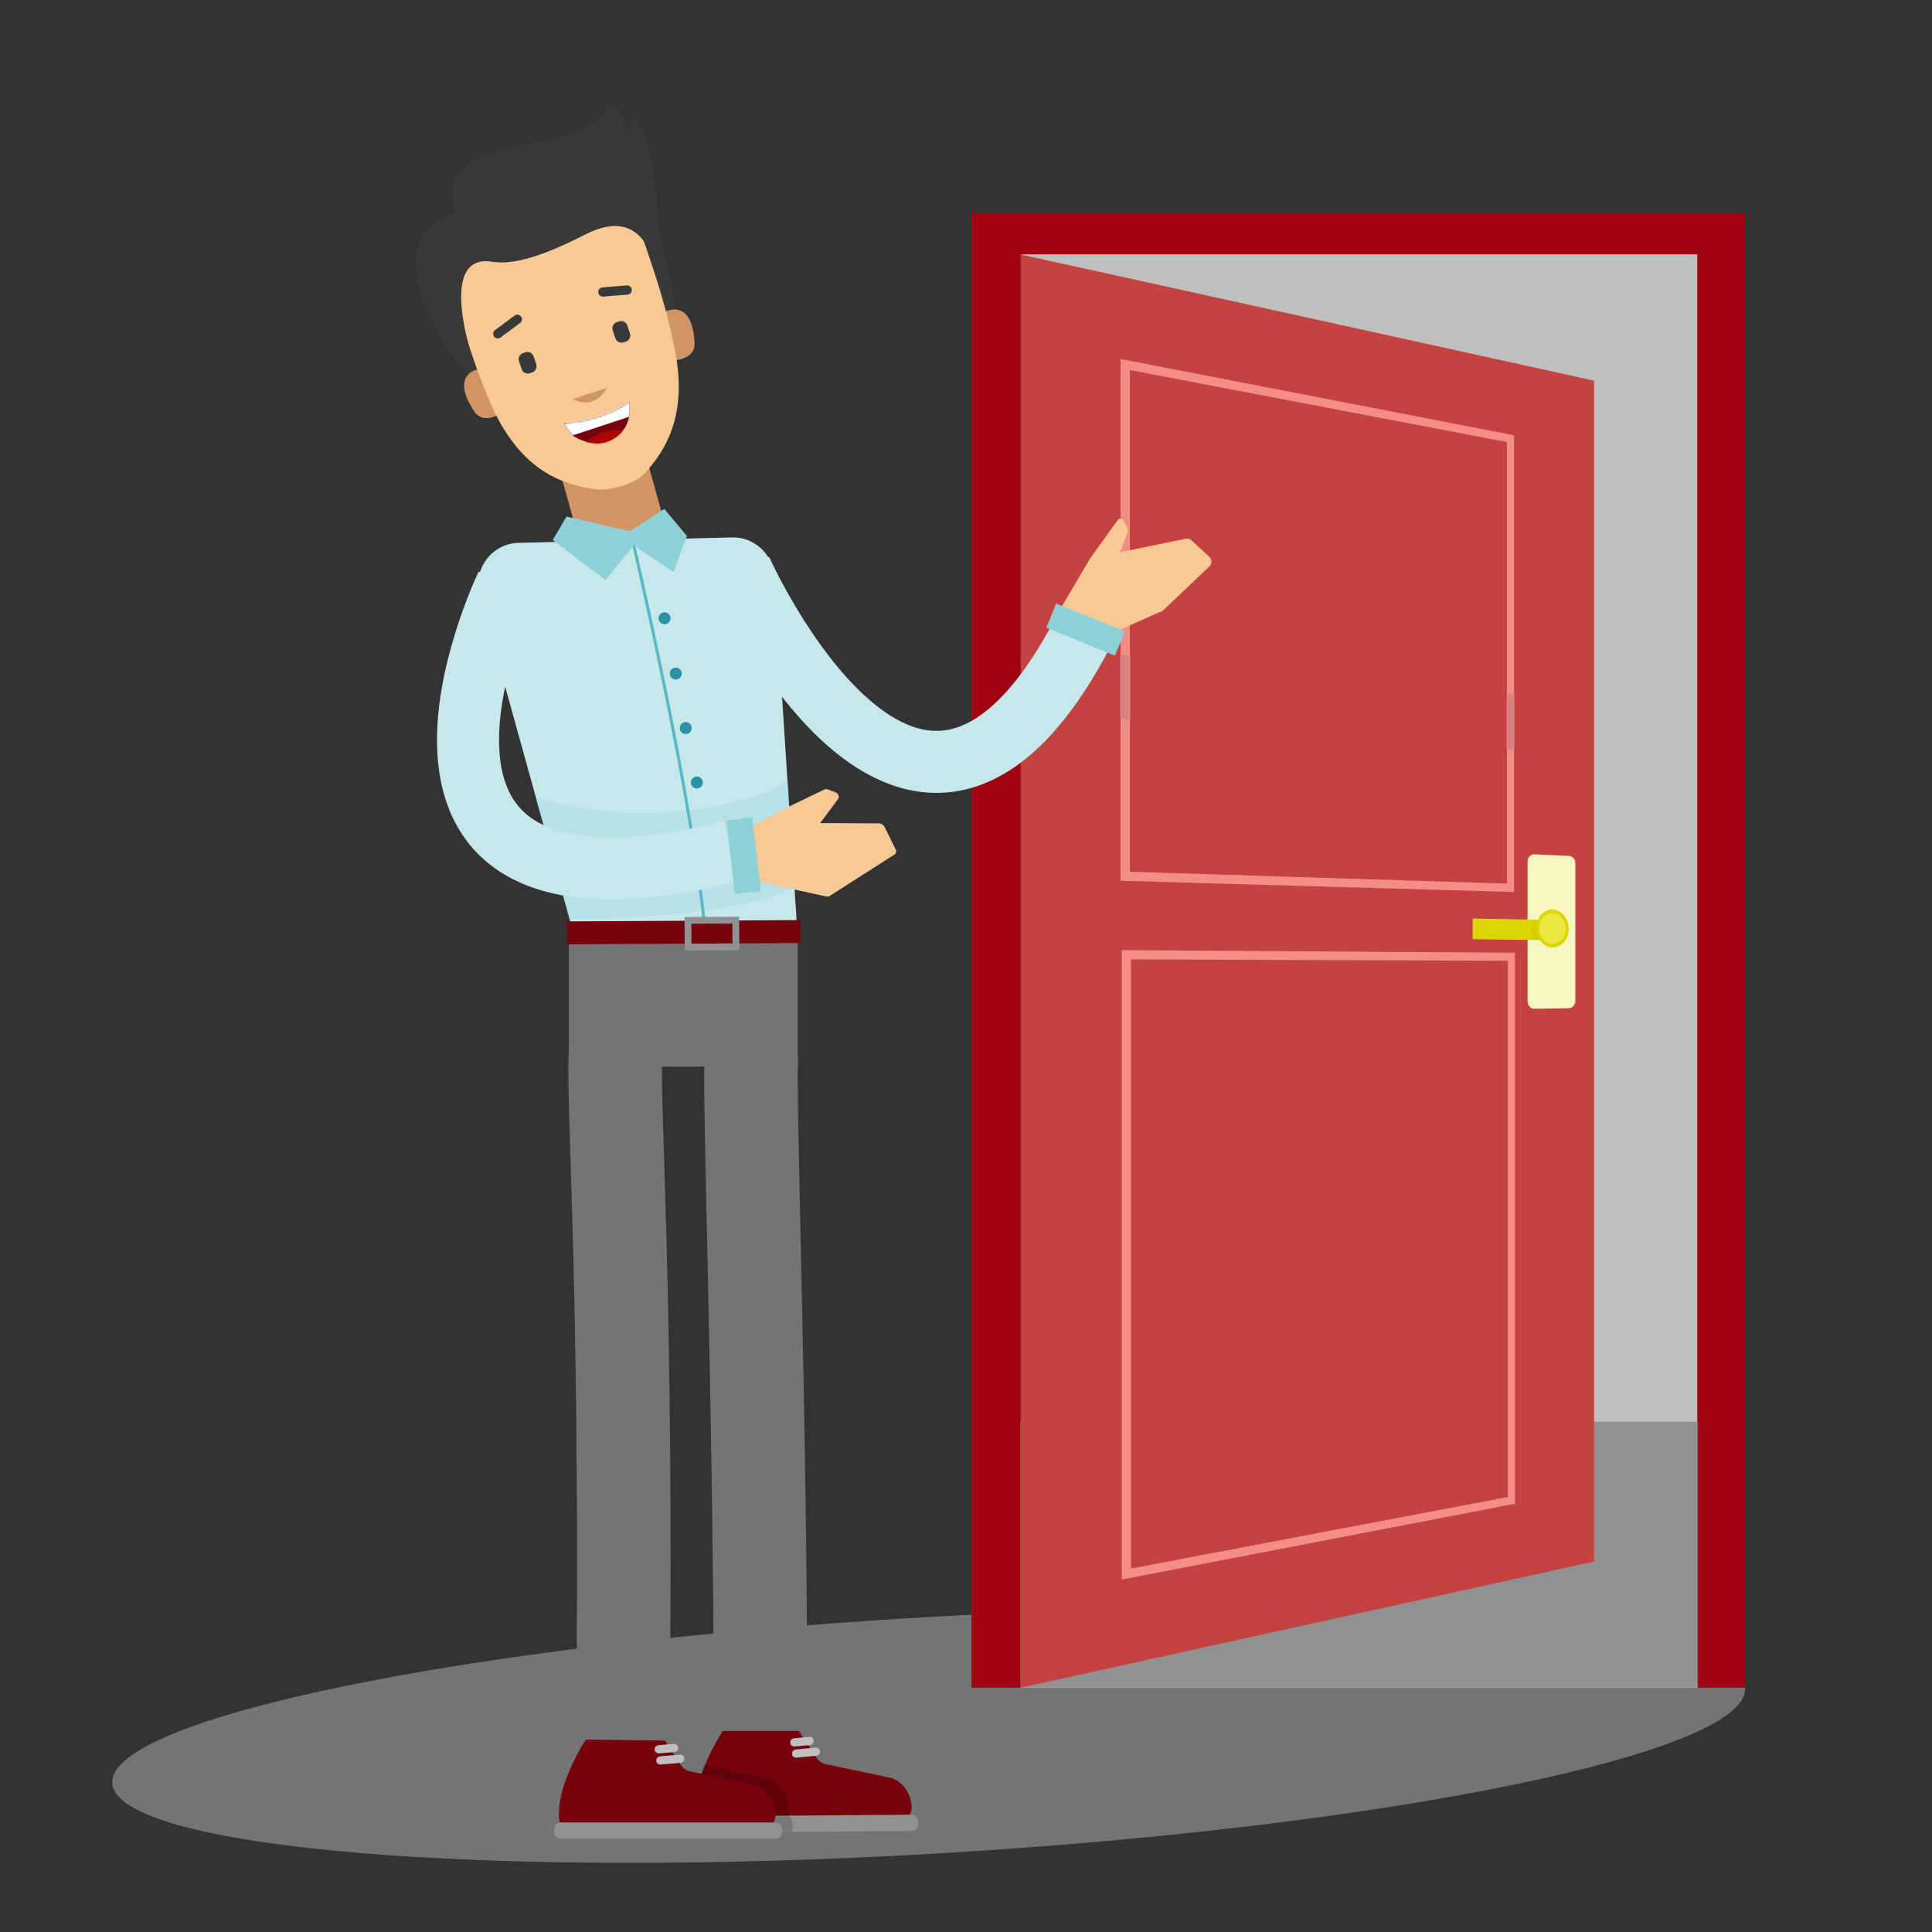 <svg width="1200" height="1200" viewBox="0 0 1200 1200" fill="none" xmlns="http://www.w3.org/2000/svg">
<rect x="0" y="0" width="1200" height="1200" fill="#333333" stroke="none"/>
<path opacity="0.41" d="M581.131 1151.29C861.193 1134.94 1086.31 1088.86 1083.95 1048.36C1081.59 1007.85 852.634 988.27 572.572 1004.61C292.51 1020.96 67.391 1067.04 69.754 1107.54C72.118 1148.05 301.069 1167.63 581.131 1151.29Z" fill="#D1D1D1"/>
<path d="M1083.75 132.359H603.41V1048.22H1083.75V132.359Z" fill="#A00311"/>
<path d="M729.622 374.638V369.118H731.194V377.23H729.574L726.238 371.626L726.25 377.23H724.642L724.654 369.118H726.334L729.622 374.638ZM732.642 377.23V371.758H734.094V377.23H732.642ZM733.35 370.726C732.846 370.726 732.462 370.498 732.462 369.886C732.462 369.286 732.846 369.022 733.35 369.022C733.794 369.022 734.214 369.286 734.214 369.886C734.214 370.498 733.794 370.726 733.35 370.726ZM737.868 376.126C738.312 376.126 738.804 375.958 739.212 375.622L739.896 376.57C739.476 376.99 738.744 377.362 737.868 377.362C735.972 377.362 735.168 376.162 735.168 374.494C735.168 372.946 736.02 371.638 737.712 371.638C739.392 371.638 740.028 372.826 740.028 374.014C740.028 374.314 739.992 374.734 739.932 374.962H736.632C736.668 375.682 737.076 376.126 737.868 376.126ZM736.644 373.93H738.66C738.672 373.858 738.684 373.786 738.684 373.75C738.684 373.102 738.228 372.802 737.712 372.802C736.992 372.802 736.68 373.306 736.644 373.93ZM744.548 372.166V368.95H746V377.23H744.62V376.786C744.284 377.11 743.768 377.362 743.108 377.362C741.656 377.362 740.852 376.306 740.852 374.482C740.852 372.694 741.644 371.638 743.12 371.638C743.804 371.638 744.308 371.914 744.548 372.166ZM742.328 374.482C742.328 375.358 742.604 376.018 743.516 376.018C744.008 376.018 744.344 375.85 744.548 375.646V373.342C744.356 373.174 744.02 372.97 743.516 372.97C742.616 372.97 742.328 373.606 742.328 374.482ZM749.751 376.126C750.195 376.126 750.687 375.958 751.095 375.622L751.779 376.57C751.359 376.99 750.627 377.362 749.751 377.362C747.855 377.362 747.051 376.162 747.051 374.494C747.051 372.946 747.903 371.638 749.595 371.638C751.275 371.638 751.911 372.826 751.911 374.014C751.911 374.314 751.875 374.734 751.815 374.962H748.515C748.551 375.682 748.959 376.126 749.751 376.126ZM748.527 373.93H750.543C750.555 373.858 750.567 373.786 750.567 373.75C750.567 373.102 750.111 372.802 749.595 372.802C748.875 372.802 748.563 373.306 748.527 373.93ZM754.343 372.622H754.355C754.631 372.13 755.051 371.638 755.819 371.638C756.047 371.638 756.263 371.662 756.443 371.71L756.335 373.246C756.083 373.186 755.723 373.138 755.459 373.138C754.979 373.138 754.607 373.402 754.403 373.786V377.23H752.951V371.758H754.343V372.622ZM761.356 372.442L760.552 373.294C760.228 372.97 759.772 372.73 759.232 372.73C758.728 372.73 758.488 372.97 758.488 373.258C758.488 373.51 758.644 373.702 758.992 373.774L759.904 373.99C760.996 374.23 761.464 374.818 761.464 375.61C761.464 376.474 760.876 377.362 759.088 377.362C757.912 377.362 757.204 376.87 756.856 376.438L757.684 375.574C757.996 375.91 758.464 376.282 759.148 376.282C759.64 376.282 759.988 376.102 759.988 375.742C759.988 375.502 759.808 375.31 759.436 375.226L758.488 374.998C757.528 374.758 757.048 374.194 757.048 373.402C757.048 372.61 757.636 371.638 759.292 371.638C760.372 371.638 760.996 372.046 761.356 372.442ZM764.447 372.982V375.43C764.447 375.838 764.663 376.018 765.047 376.018C765.239 376.018 765.491 375.982 765.695 375.922L765.719 377.182C765.443 377.29 764.963 377.362 764.555 377.362C763.427 377.362 762.995 376.63 762.995 375.634V372.982H761.999V371.878L762.995 371.758V370.426L764.447 370.198V371.758H765.671V372.982H764.447ZM768.065 372.622H768.077C768.353 372.13 768.773 371.638 769.541 371.638C769.769 371.638 769.985 371.662 770.165 371.71L770.057 373.246C769.805 373.186 769.445 373.138 769.181 373.138C768.701 373.138 768.329 373.402 768.125 373.786V377.23H766.673V371.758H768.065V372.622ZM773.233 371.638C774.961 371.638 775.801 372.838 775.801 374.482C775.801 376.162 774.985 377.362 773.185 377.362C771.469 377.362 770.629 376.138 770.629 374.506C770.629 372.838 771.433 371.638 773.233 371.638ZM773.209 376.054C773.965 376.054 774.313 375.502 774.313 374.506C774.313 373.474 773.965 372.946 773.197 372.946C772.453 372.946 772.105 373.474 772.105 374.482C772.105 375.538 772.465 376.054 773.209 376.054ZM776.857 377.23V371.758H778.261V372.382C778.561 372.022 779.029 371.638 779.797 371.638C780.673 371.638 781.129 371.974 781.465 372.442C781.765 372.058 782.401 371.638 783.361 371.638C784.741 371.638 785.317 372.358 785.317 373.69V377.23H783.853V373.81C783.853 373.282 783.613 372.97 782.941 372.97C782.449 372.97 782.065 373.162 781.837 373.378V377.23H780.385V373.498C780.205 373.198 779.893 372.97 779.377 372.97C778.921 372.97 778.585 373.162 778.309 373.378V377.23H776.857ZM786.572 377.23V371.758H788.024V377.23H786.572ZM787.28 370.726C786.776 370.726 786.392 370.498 786.392 369.886C786.392 369.286 786.776 369.022 787.28 369.022C787.724 369.022 788.144 369.286 788.144 369.886C788.144 370.498 787.724 370.726 787.28 370.726ZM789.337 377.23V371.758H790.741V372.382C791.029 371.974 791.557 371.638 792.433 371.638C793.669 371.638 794.305 372.394 794.305 373.81V377.23H792.841V373.978C792.841 373.318 792.589 372.97 791.857 372.97C791.437 372.97 791.005 373.174 790.789 373.378V377.23H789.337ZM799.077 371.758H800.457V377.566C800.457 378.826 799.521 379.714 797.973 379.714C796.461 379.714 795.705 378.946 795.705 377.902H796.953C796.953 378.226 797.301 378.562 797.973 378.562C798.633 378.562 798.993 378.214 798.993 377.65V376.774C798.657 377.134 798.117 377.362 797.637 377.362C796.125 377.362 795.321 376.342 795.321 374.482C795.321 372.658 796.149 371.638 797.625 371.638C798.357 371.638 798.789 371.914 799.077 372.202V371.758ZM796.785 374.482C796.785 375.346 797.049 376.018 797.973 376.018C798.381 376.018 798.777 375.862 798.993 375.646V373.318C798.837 373.174 798.489 372.97 797.973 372.97C797.061 372.97 796.785 373.606 796.785 374.482ZM804.196 376.126C804.64 376.126 805.132 375.958 805.54 375.622L806.224 376.57C805.804 376.99 805.072 377.362 804.196 377.362C802.3 377.362 801.496 376.162 801.496 374.494C801.496 372.946 802.348 371.638 804.04 371.638C805.72 371.638 806.356 372.826 806.356 374.014C806.356 374.314 806.32 374.734 806.26 374.962H802.96C802.996 375.682 803.404 376.126 804.196 376.126ZM802.972 373.93H804.988C805 373.858 805.012 373.786 805.012 373.75C805.012 373.102 804.556 372.802 804.04 372.802C803.32 372.802 803.008 373.306 802.972 373.93ZM807.396 377.23V371.758H808.8V372.382C809.088 371.974 809.616 371.638 810.492 371.638C811.728 371.638 812.364 372.394 812.364 373.81V377.23H810.9V373.978C810.9 373.318 810.648 372.97 809.916 372.97C809.496 372.97 809.064 373.174 808.848 373.378V377.23H807.396Z" fill="#39393A"/>
<path d="M808.237 418.992L807.145 419.424C806.065 417.852 805.381 416.112 805.381 413.868C805.381 411.528 806.113 409.944 807.145 408.312L808.261 408.744C807.469 410.352 806.905 412.068 806.905 413.868C806.905 415.752 807.337 417.252 808.237 418.992ZM810.818 415.464H814.514V416.76H809.234V408.648H814.478V409.944H810.818V412.032H813.974V413.328H810.818V415.464ZM816.964 412.716C816.964 414.384 817.324 415.536 818.788 415.536C820.228 415.536 820.624 414.384 820.624 412.716C820.624 411.036 820.228 409.872 818.8 409.872C817.384 409.872 816.964 411.036 816.964 412.716ZM822.256 412.716C822.256 415.092 821.296 416.88 818.788 416.88C816.256 416.88 815.332 415.092 815.332 412.716C815.332 410.328 816.244 408.528 818.8 408.528C821.344 408.528 822.256 410.34 822.256 412.716ZM828.51 414.168V408.648H830.082V416.76H828.462L825.126 411.156L825.138 416.76H823.53L823.542 408.648H825.222L828.51 414.168ZM831.087 418.992C831.987 417.252 832.407 415.752 832.407 413.868C832.407 412.068 831.855 410.352 831.063 408.744L832.155 408.312C833.199 409.944 833.931 411.528 833.931 413.868C833.931 416.112 833.247 417.852 832.155 419.424L831.087 418.992Z" fill="#39393A"/>
<path d="M1054.21 158H634.039V1048.22H1054.21V158Z" fill="#BFBFBF"/>
<mask id="mask0_2429_4100" style="mask-type:luminance" maskUnits="userSpaceOnUse" x="634" y="158" width="421" height="891">
<path d="M1054.21 158H634.039V1048.22H1054.21V158Z" fill="white"/>
</mask>
<g mask="url(#mask0_2429_4100)">
<path d="M1150.98 883.029H573.449V1087.38H1150.98V883.029Z" fill="#8F9192"/>
</g>
<path d="M990.119 969.889L634.039 1048.23V158.109L990.119 236.439V969.889Z" fill="#C44341"/>
<path d="M958.728 467.37L693.328 446.15V301.07L958.728 341.9V467.37Z" fill="#C44341"/>
<path d="M974.529 626.24L952.889 626.54C950.639 626.57 948.809 624.49 948.809 621.9V535.18C948.809 532.59 950.639 530.56 952.889 530.66L974.529 531.58C976.719 531.67 978.489 533.81 978.489 536.36V621.57C978.489 624.12 976.719 626.21 974.529 626.24Z" fill="#F8F7BF"/>
<path d="M965.859 583.98L914.699 583.4V570.5L965.859 571.46V583.98Z" fill="#DAD600"/>
<mask id="mask1_2429_4100" style="mask-type:luminance" maskUnits="userSpaceOnUse" x="914" y="570" width="52" height="14">
<path d="M965.859 583.98L914.699 583.4V570.5L965.859 571.46V583.98Z" fill="white"/>
</mask>
<g mask="url(#mask1_2429_4100)">
<path d="M965.86 571.461L952.29 571.211C951.52 572.971 951.09 574.971 951.09 577.081C951.09 579.541 951.67 581.861 952.69 583.841L965.86 583.991V571.461Z" fill="#D2CE03"/>
</g>
<path d="M974.379 576.84C974.379 583.29 969.889 588.47 964.309 588.43C958.699 588.38 954.119 583.05 954.119 576.53C954.119 570.01 958.699 564.82 964.309 564.95C969.889 565.08 974.379 570.4 974.379 576.85V576.84Z" fill="#DAD600"/>
<path d="M972.559 576.81C972.559 582.09 968.879 586.34 964.309 586.29C959.719 586.24 955.979 581.88 955.979 576.55C955.979 571.22 959.719 566.97 964.309 567.07C968.879 567.17 972.559 571.53 972.559 576.81Z" fill="#EAE840"/>
<path d="M940.969 933.999L696.779 981.069V590.139L940.969 591.759V933.999ZM702.499 974.249L936.559 929.809V596.769L702.499 595.899V974.239V974.249Z" fill="#F48D84"/>
<path d="M940.4 554.049L696 547.059V222.969L940.4 270.349V554.049ZM701.77 541.449L935.97 548.839V274.559L701.77 229.849V541.449Z" fill="#F48D84"/>
<mask id="mask2_2429_4100" style="mask-type:luminance" maskUnits="userSpaceOnUse" x="696" y="222" width="245" height="333">
<path d="M940.4 554.049L696 547.059V222.969L940.4 270.349V554.049ZM701.77 541.449L935.96 548.839V274.559L701.77 229.849V541.449Z" fill="white"/>
</mask>
<g mask="url(#mask2_2429_4100)">
<path d="M953.61 466.919L678.48 444.919V405.029L953.61 432.579V466.919Z" fill="#D78180"/>
</g>
<path d="M393.75 256.443L341.697 270.928L361.784 343.115L413.837 328.631L393.75 256.443Z" fill="#D19565"/>
<path d="M483.531 591.53L375.861 591.44C362.841 592.63 357.291 586.79 354.661 573.99L297.571 368.02C294.351 352.35 306.081 337.58 322.071 337.17C355.201 336.33 454.601 333.8 454.601 333.8C468.331 333.45 479.901 343.96 480.871 357.66L493.861 558.13C494.851 572.07 497.451 590.27 483.531 591.53Z" fill="#C7E8EB"/>
<mask id="mask3_2429_4100" style="mask-type:luminance" maskUnits="userSpaceOnUse" x="297" y="333" width="198" height="259">
<path d="M483.531 591.53L375.861 591.44C362.841 592.63 357.291 586.79 354.661 573.99L297.571 368.02C294.351 352.35 306.081 337.58 322.071 337.17C355.201 336.33 454.601 333.8 454.601 333.8C468.331 333.45 479.901 343.96 480.871 357.66L493.861 558.13C494.851 572.07 497.451 590.27 483.531 591.53Z" fill="white"/>
</mask>
<g mask="url(#mask3_2429_4100)">
<path opacity="0.3" d="M313.702 488.12C313.702 488.12 380.432 521.2 468.812 494.83C478.712 491.88 494.342 481.16 494.342 481.16C494.342 481.16 522.352 524.81 509.572 539.78C475.632 579.53 293.822 570.46 293.822 570.46L313.712 488.12H313.702Z" fill="#8ED0D8"/>
</g>
<path d="M351.881 320.87L391.061 329.95L412.591 316.09L426.641 332.87L418.371 355.25L393.621 338.75L376.091 360.33L343.301 335.38L351.881 320.87Z" fill="#8ED0D8"/>
<path d="M393.621 338.75C393.621 338.75 427.161 480.96 437.361 572" stroke="#56B9C5" stroke-width="1.85" stroke-miterlimit="10"/>
<path d="M412.761 387.739C414.816 387.739 416.481 386.073 416.481 384.019C416.481 381.964 414.816 380.299 412.761 380.299C410.707 380.299 409.041 381.964 409.041 384.019C409.041 386.073 410.707 387.739 412.761 387.739Z" fill="#2B91A3"/>
<path d="M419.741 422.069C421.796 422.069 423.461 420.403 423.461 418.349C423.461 416.294 421.796 414.629 419.741 414.629C417.687 414.629 416.021 416.294 416.021 418.349C416.021 420.403 417.687 422.069 419.741 422.069Z" fill="#2B91A3"/>
<path d="M425.921 455.94C427.976 455.94 429.641 454.275 429.641 452.22C429.641 450.166 427.976 448.5 425.921 448.5C423.867 448.5 422.201 450.166 422.201 452.22C422.201 454.275 423.867 455.94 425.921 455.94Z" fill="#2B91A3"/>
<path d="M432.822 489.749C434.876 489.749 436.542 488.083 436.542 486.029C436.542 483.974 434.876 482.309 432.822 482.309C430.767 482.309 429.102 483.974 429.102 486.029C429.102 488.083 430.767 489.749 432.822 489.749Z" fill="#2B91A3"/>
<path d="M473.65 525.44C475.704 525.44 477.37 523.774 477.37 521.72C477.37 519.665 475.704 518 473.65 518C471.595 518 469.93 519.665 469.93 521.72C469.93 523.774 471.595 525.44 473.65 525.44Z" fill="#2B91A3"/>
<path d="M314.651 363.398C314.651 363.398 205.151 590.468 454.351 528.738" stroke="#C7E8EB" stroke-width="38.53" stroke-miterlimit="10"/>
<path d="M751.13 345.84L740.03 335.61C739.06 334.71 737.71 334.34 736.42 334.61L677.08 346.88L658.78 377.9L657.76 391.19L685.33 395.85L719.45 380.5C720.68 380.29 721.81 379.72 722.71 378.86L751.17 351.83C752.89 350.19 752.87 347.44 751.13 345.84Z" fill="#F6C995"/>
<path d="M689.16 359.59L700.6 330.33C700.82 329.78 700.79 329.16 700.52 328.63L697.79 323.28C697.08 321.9 695.16 321.75 694.25 323.01L676.58 347.54L689.16 359.59Z" fill="#F6C995"/>
<path d="M460.111 353.729C460.111 353.729 567.751 595.419 673.391 391.319" stroke="#C7E8EB" stroke-width="38.53" stroke-miterlimit="10"/>
<path d="M698.638 392.228L656.008 374.84L649.878 389.868L692.508 407.256L698.638 392.228Z" fill="#8ED0D8"/>
<path d="M511.921 490.429L487.701 502.089C486.671 502.579 485.691 503.169 484.761 503.829L462.221 515.859L466.571 546.659L513.391 556.859C514.031 557.009 514.731 556.889 515.261 556.539L555.791 530.629C556.561 530.129 556.851 528.649 556.481 527.919L549.521 513.809C548.881 512.519 547.641 511.629 546.221 511.419L509.441 511.209L520.681 496.099C521.361 494.579 520.621 492.799 519.071 492.199L514.211 490.329C513.461 490.039 512.631 490.079 511.901 490.419L511.921 490.429Z" fill="#F6C995"/>
<path d="M313.051 247.61C282.071 240.23 221.171 141.76 289.701 130.42C272.861 81.34 389.961 75.91 404.641 127.23C415.391 164.8 417.951 183.67 420.791 195.67C409.311 214.69 405.391 187.92 410.011 215.12" fill="#39393A"/>
<path d="M301.711 228.398C301.711 228.398 276.961 228.958 294.621 255.588C300.271 264.108 311.071 256.778 311.071 256.778L301.711 228.398Z" fill="#D19565"/>
<path d="M409.531 195.4C409.531 195.4 429.761 181.13 431.411 213.04C431.941 223.25 418.891 223.78 418.891 223.78L409.531 195.4Z" fill="#D19565"/>
<path d="M286.031 198.289C286.031 198.289 299.651 244.449 311.941 264.899C327.151 290.219 345.851 300.629 369.661 303.869C378.571 305.079 393.971 300.789 399.911 294.499C414.061 279.519 425.891 258.139 420.071 222.349C414.541 191.109 405.311 166.039 400.721 152.139C396.141 138.239 375.291 112.659 338.001 122.749C300.711 132.849 268.791 151.689 286.041 198.279L286.031 198.289Z" fill="#F6C995"/>
<path d="M355.721 247.879L376.961 240.879C376.961 240.879 370.101 255.259 355.721 247.879Z" fill="#D19565"/>
<path d="M326.304 218.835L324.911 219.304C322.791 220.017 321.651 222.314 322.364 224.434L323.991 229.268C324.704 231.388 327.001 232.528 329.121 231.814L330.514 231.346C332.634 230.632 333.774 228.335 333.061 226.215L331.434 221.382C330.721 219.262 328.424 218.122 326.304 218.835Z" fill="#39393A"/>
<path d="M384.521 199.638L383.128 200.107C381.008 200.82 379.867 203.117 380.581 205.237L382.208 210.071C382.921 212.19 385.218 213.331 387.338 212.617L388.731 212.148C390.851 211.435 391.991 209.138 391.278 207.018L389.651 202.184C388.938 200.065 386.641 198.924 384.521 199.638Z" fill="#39393A"/>
<path d="M389.282 177.286L374.212 178.511C372.632 178.64 371.456 180.025 371.584 181.605C371.713 183.185 373.098 184.361 374.677 184.233L389.748 183.007C391.328 182.878 392.504 181.493 392.376 179.914C392.247 178.334 390.862 177.157 389.282 177.286Z" fill="#39393A"/>
<path d="M310.911 209.61L323.051 200.597C324.324 199.653 324.59 197.855 323.645 196.582C322.7 195.31 320.902 195.044 319.63 195.989L307.489 205.002C306.217 205.946 305.951 207.744 306.896 209.017C307.841 210.289 309.638 210.555 310.911 209.61Z" fill="#39393A"/>
<path d="M405.091 103.489C405.431 104.969 405.711 106.479 405.951 108.039C406.681 112.889 412.161 161.919 410.181 166.049C405.621 175.509 405.771 123.839 362.901 145.939C300.361 178.179 292.591 157.179 286.851 144.659C253.461 71.899 366.851 103.859 377.741 63.819C377.961 63.019 389.021 71.309 388.411 81.189C391.901 78.889 393.121 73.779 393.781 72.549C394.461 71.269 403.451 85.209 405.091 103.489Z" fill="#39393A"/>
<path d="M260.841 156.808C254.591 193.758 295.801 229.568 295.801 229.568C295.801 229.568 269.031 156.538 305.971 162.598C295.261 113.098 264.111 137.488 260.841 156.818V156.808Z" fill="#39393A"/>
<path d="M391.06 249.359C391.06 249.359 376.71 261.269 350.32 262.769C352.11 269.959 360.48 274.329 368.81 275.209C379.4 276.329 386.37 268.769 388.28 265.419C392.66 257.729 391.06 249.359 391.06 249.359Z" fill="#76020C"/>
<mask id="mask4_2429_4100" style="mask-type:luminance" maskUnits="userSpaceOnUse" x="350" y="249" width="42" height="27">
<path d="M391.06 249.359C391.06 249.359 376.71 261.269 350.32 262.769C352.11 269.959 360.48 274.329 368.81 275.209C379.4 276.329 386.37 268.769 388.28 265.419C392.66 257.729 391.06 249.359 391.06 249.359Z" fill="white"/>
</mask>
<g mask="url(#mask4_2429_4100)">
<path d="M391.511 269.178C402.571 273.218 367.011 301.308 358.121 279.688C358.121 279.688 374.361 260.748 391.911 269.718" fill="#B00402"/>
<path d="M348.296 272.869L395.135 257.424L391.411 246.132L344.572 261.577L348.296 272.869Z" fill="white"/>
</g>
<path d="M451.141 509.588L456.488 555.316L472.608 553.431L467.261 507.703L451.141 509.588Z" fill="#8ED0D8"/>
<path d="M495.511 584.02H353.371V662.49H495.511V584.02Z" fill="#727475"/>
<path d="M497.15 585.729L352.18 586.559L352.07 572.309L497.04 571.479L497.15 585.729Z" fill="#76020C"/>
<path d="M494.501 1072.55L449.871 1073.66C449.871 1073.66 426.971 1107.35 432.621 1130.39L552.731 1135.41C559.241 1135.68 567.801 1127.64 566.051 1120.24L565.701 1118.53C564.471 1112.58 560.701 1107.48 555.381 1105.05C554.541 1104.67 553.751 1104.39 553.051 1104.24L512.811 1095.74C510.541 1095.26 508.521 1093.82 507.111 1091.68L494.521 1072.55H494.501Z" fill="#76020C"/>
<mask id="mask5_2429_4100" style="mask-type:luminance" maskUnits="userSpaceOnUse" x="431" y="1072" width="136" height="64">
<path d="M494.501 1072.55L449.871 1073.66C449.871 1073.66 426.971 1107.35 432.621 1130.39L552.731 1135.41C559.241 1135.68 567.801 1127.64 566.051 1120.24L565.701 1118.53C564.471 1112.58 560.701 1107.48 555.381 1105.05C554.541 1104.67 553.751 1104.39 553.051 1104.24L512.811 1095.74C510.541 1095.26 508.521 1093.82 507.111 1091.68L494.521 1072.55H494.501Z" fill="white"/>
</mask>
<g mask="url(#mask5_2429_4100)">
<path opacity="0.17" d="M488.791 1131.86C488.791 1131.86 496.151 1107.15 472.351 1103.54C446.291 1099.58 423.321 1092.31 420.931 1079.77C418.551 1067.23 389.371 1142.06 389.371 1142.06L493.151 1132.11" fill="black"/>
</g>
<path d="M432.88 1138.25L566.33 1137.23C568.57 1137.21 570.39 1135.3 570.39 1132.95V1131.36C570.39 1129.01 568.57 1127.13 566.33 1127.14L432.88 1128.16C430.64 1128.18 428.82 1130.09 428.82 1132.44V1134.03C428.82 1136.38 430.64 1138.26 432.88 1138.25Z" fill="#8F9192"/>
<mask id="mask6_2429_4100" style="mask-type:luminance" maskUnits="userSpaceOnUse" x="428" y="1127" width="143" height="12">
<path d="M432.88 1138.25L566.33 1137.23C568.57 1137.21 570.39 1135.3 570.39 1132.95V1131.36C570.39 1129.01 568.57 1127.13 566.33 1127.14L432.88 1128.16C430.64 1128.18 428.82 1130.09 428.82 1132.44V1134.03C428.82 1136.38 430.64 1138.26 432.88 1138.25Z" fill="white"/>
</mask>
<g mask="url(#mask6_2429_4100)">
<path opacity="0.17" d="M472.25 1105.91C491.77 1101.78 477.08 1113.9 490.66 1128.28C492.88 1130.63 492.72 1137.88 490.79 1139.4C487.33 1142.12 473.18 1139.05 473.18 1139.05L472.25 1105.92V1105.91Z" fill="black"/>
</g>
<path d="M494.49 1089.16L506.74 1088" stroke="#BFBFBF" stroke-width="5.11" stroke-linecap="round" stroke-linejoin="round"/>
<path d="M493.41 1082.24L502.87 1081.34" stroke="#BFBFBF" stroke-width="5.11" stroke-linecap="round" stroke-linejoin="round"/>
<path d="M457.081 588.12L427.401 588.26L427.301 571.669L456.981 571.52L457.081 588.12Z" stroke="#8F9192" stroke-width="4.23" stroke-miterlimit="10"/>
<path d="M466.731 654.43C464.801 674.45 472.321 872.11 472.411 1075.08" stroke="#727475" stroke-width="58.11" stroke-miterlimit="10"/>
<path d="M410.339 1076.84L365.699 1077.6C365.699 1077.6 342.539 1111.11 347.999 1134.19L468.059 1140.16C474.569 1140.48 483.189 1132.51 481.499 1125.09L481.159 1123.38C479.979 1117.42 476.249 1112.29 470.939 1109.82C470.109 1109.43 469.319 1109.15 468.609 1108.99L428.439 1100.17C426.179 1099.67 424.159 1098.21 422.769 1096.07L410.329 1076.84H410.339Z" fill="#76020C"/>
<path d="M348.2 1142.04L481.65 1142.07C483.89 1142.07 485.72 1140.17 485.74 1137.82V1136.23C485.77 1133.88 483.96 1131.98 481.72 1131.98L348.27 1131.95C346.03 1131.95 344.2 1133.85 344.18 1136.2V1137.79C344.15 1140.14 345.96 1142.04 348.2 1142.04Z" fill="#8F9192"/>
<path d="M410.189 1093.44L422.459 1092.38" stroke="#BFBFBF" stroke-width="5.11" stroke-linecap="round" stroke-linejoin="round"/>
<path d="M409.17 1086.52L418.64 1085.69" stroke="#BFBFBF" stroke-width="5.11" stroke-linecap="round" stroke-linejoin="round"/>
<path d="M382.611 650.979C379.631 676.829 390.181 794.099 386.771 1080.79" stroke="#727475" stroke-width="58.11" stroke-miterlimit="10"/>
</svg>
